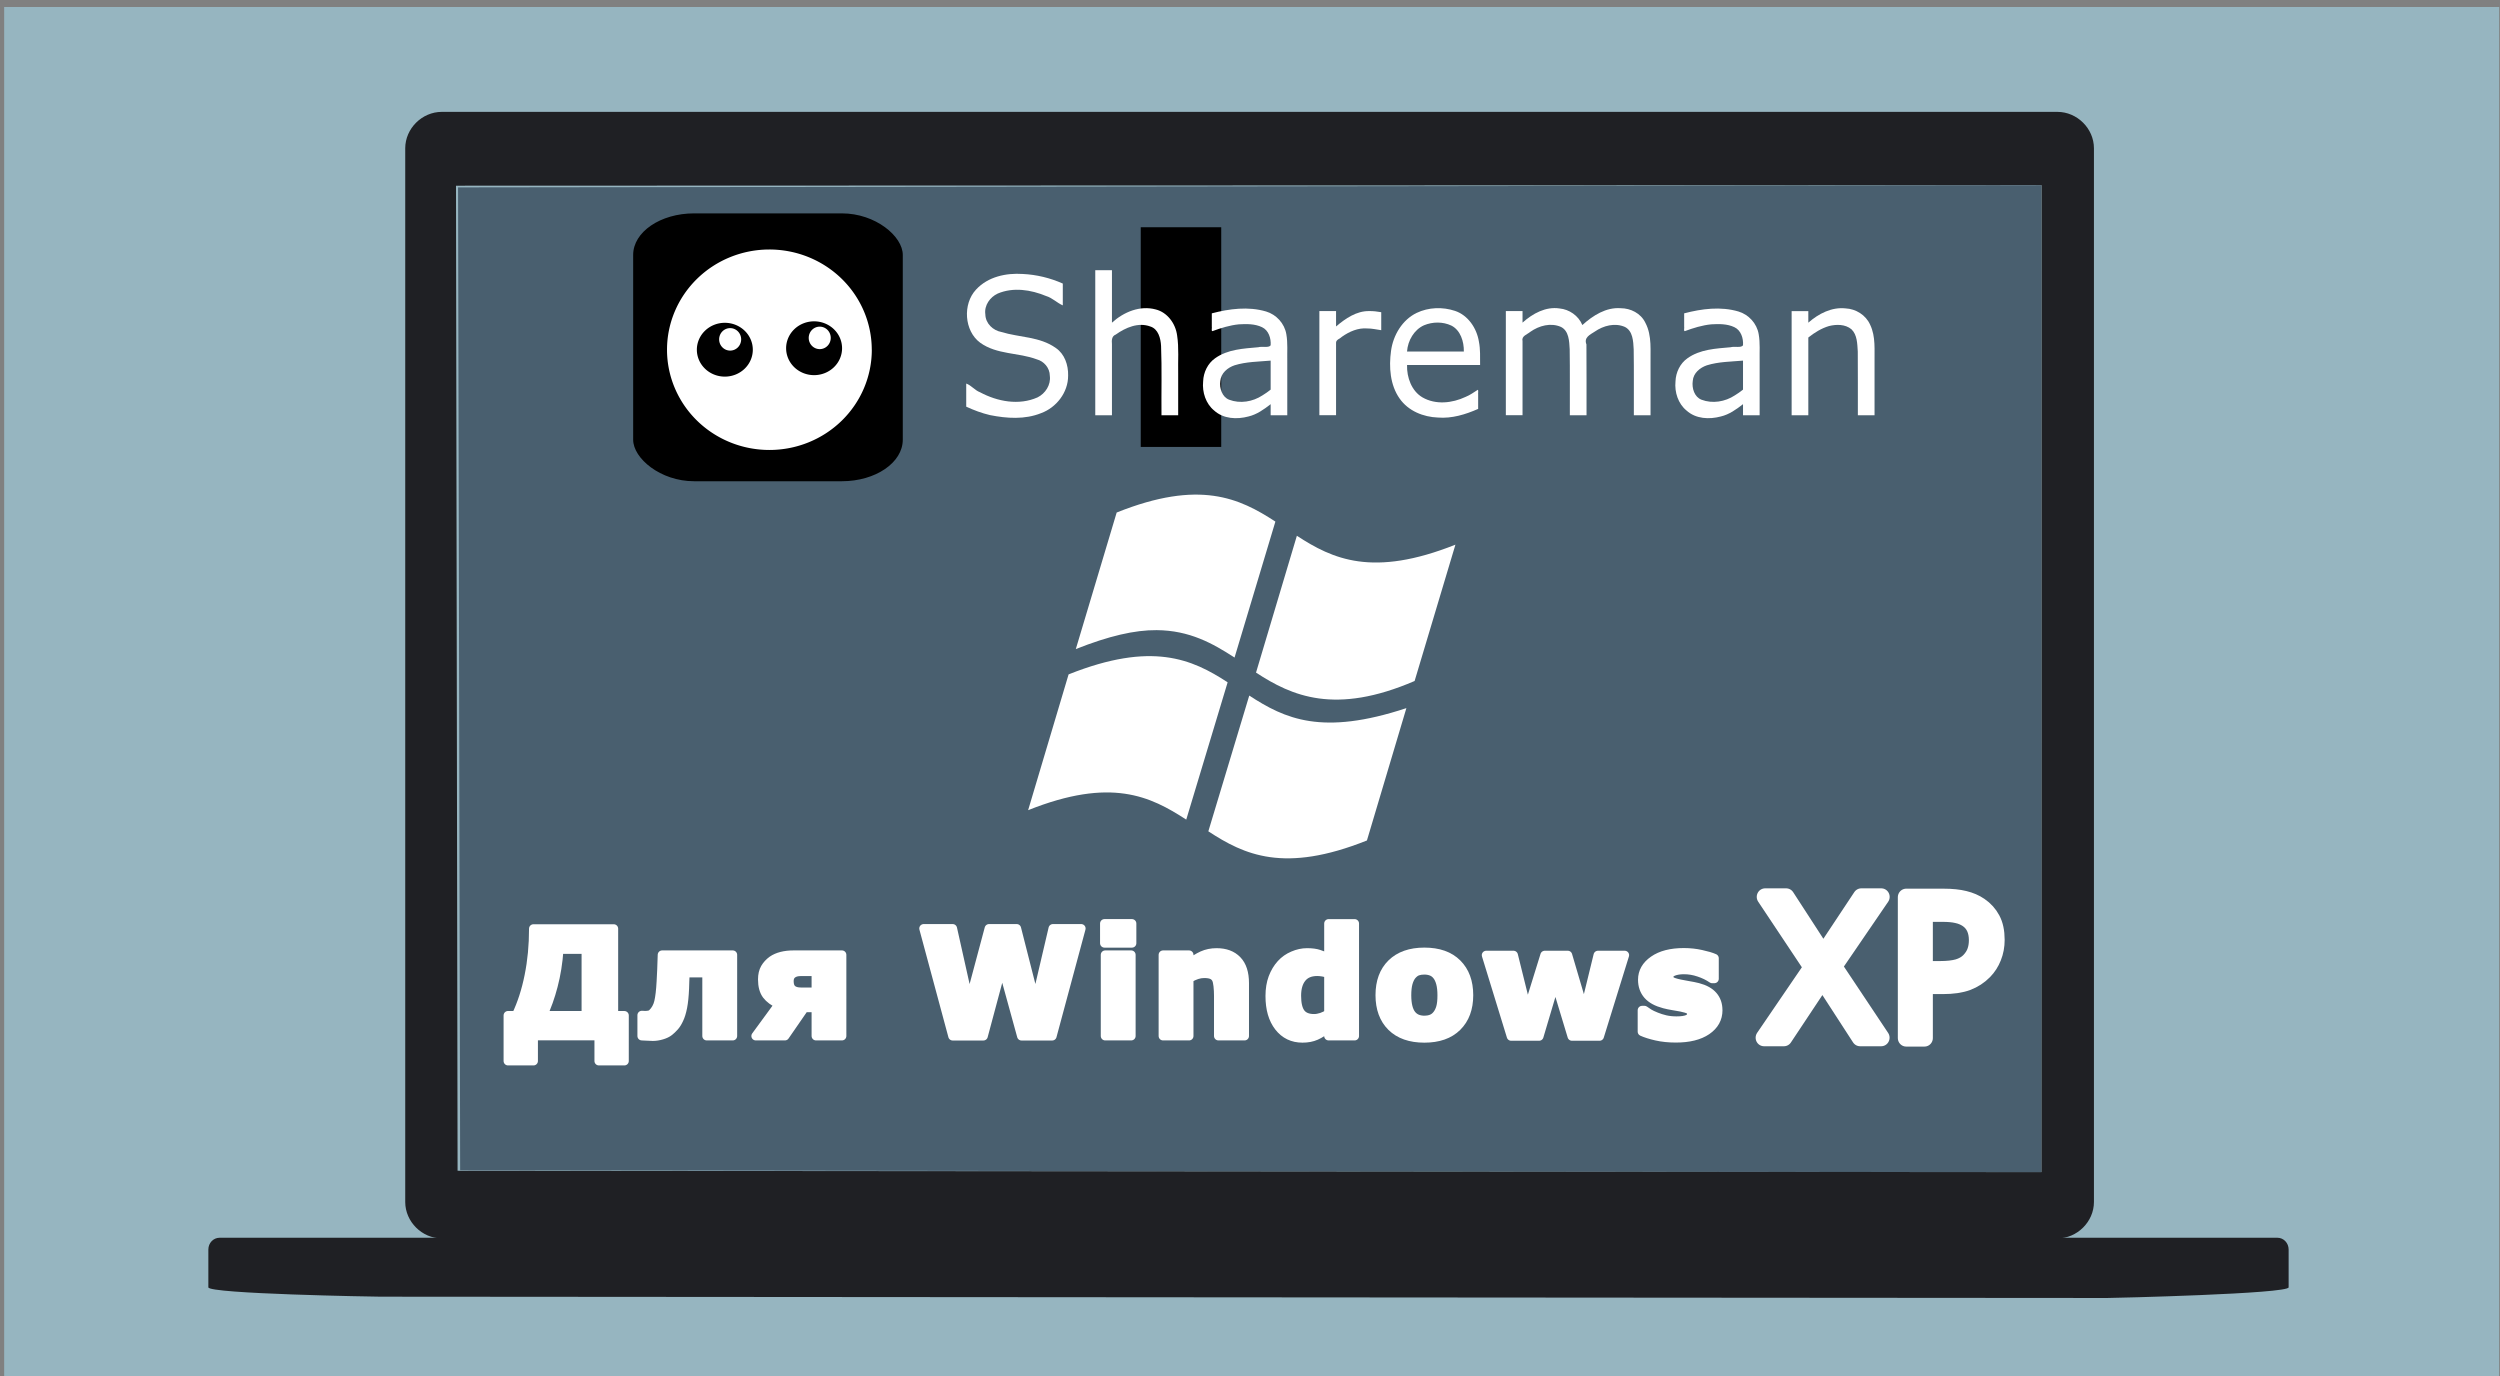 <svg version="1.1" viewBox="0 0 299.9 165.1" xmlns="http://www.w3.org/2000/svg">
<rect x="0" y="0" width="299.9" height="165.1" fill="#808080" stroke="none"/>
<g transform="translate(348.8 -70.82)">
<path d="m-348.3 71.66h299.3v164.3h-299.3z" fill="#96b5c0" style="paint-order:markers stroke fill"/>
<path d="m-293.6 211.2-.251-117.9 189.9-.252v118.4z" fill="#495f6f" stroke-width=".265" style="paint-order:markers stroke fill"/>
<path d="m-295.8 84.24c-2.378 0-4.389 2.002-4.389 4.369v126.4c0 2.368 2.01 4.369 4.389 4.369h193.8c2.378 0 4.389-2.002 4.389-4.369v-126.4c0-2.368-2.01-4.369-4.389-4.369zm1.701 8.857 190.2-.066-.011 118.4-190-.166z" color="#000000" color-rendering="auto" dominant-baseline="auto" fill="#1f2024" image-rendering="auto" shape-rendering="auto" solid-color="#000000" style="font-feature-settings:normal;font-variant-alternates:normal;font-variant-caps:normal;font-variant-ligatures:normal;font-variant-numeric:normal;font-variant-position:normal;isolation:auto;mix-blend-mode:normal;paint-order:markers stroke fill;shape-padding:0;text-decoration-color:#000000;text-decoration-line:none;text-decoration-style:solid;text-indent:0;text-orientation:mixed;text-transform:none;white-space:normal"/>
<path d="m-322.4 219.3h246.8c.744 0 1.344.631 1.344 1.414v4.532c0 .784-21.04 1.281-21.79 1.281l-207.1-.157c-.744-.001-20.66-.34-20.66-1.123v-4.532c0-.784.599-1.414 1.344-1.414z" fill="#1f2024" style="paint-order:markers stroke fill"/>
<g fill="#fff" stroke="#fff" stroke-linecap="round" stroke-linejoin="round" style="paint-order:normal" aria-label="Для Windows 10">
<g stroke-linecap="round" stroke-linejoin="round" stroke-width="1.058">
<path d="m-273.9 198.1h-3.061v-3.009h-7.839v3.009h-3.061v-5.472h.98q1.006-2.107 1.535-4.752.538-2.645.538-5.654h9.634v10.41h1.275zm-4.605-5.472v-7.909h-3.226q-.165 2.359-.694 4.362-.52 1.995-1.266 3.547z" style="paint-order:normal"/>
<path d="m-260.9 195.1h-3.122v-7.562h-2.576q-.026.65-.043 1.015-.009.356-.026.833-.061 1.396-.234 2.272-.173.876-.442 1.431-.26.564-.564.893-.295.33-.598.572-.347.278-.91.442-.555.165-1.075.165-.408 0-.824-.035-.416-.026-.494-.026v-2.498h.095q.035 0 .121.009t.173.009q.226 0 .46-.043.243-.043.399-.191.581-.555.772-1.388.199-.841.286-2.48.035-.607.069-1.388t.061-1.769h8.472z" style="paint-order:normal"/>
<path d="m-247.8 195.1h-3.113v-3.382h-1.396l-2.333 3.382h-3.495l2.792-3.816q-.98-.442-1.492-1.11-.503-.676-.503-1.864 0-.806.312-1.353.321-.546.859-.937.477-.33 1.119-.494.65-.165 1.448-.165h5.801zm-3.113-5.29v-2.428h-1.847q-.642 0-1.006.295-.355.286-.355.841 0 .685.355.989.356.303 1.058.303z" style="paint-order:normal"/>
<path d="m-219.1 182.2-3.477 12.91h-3.686l-2.315-8.412-2.255 8.412h-3.686l-3.477-12.91h3.477l1.986 8.889 2.376-8.889h3.321l2.263 8.889 2.081-8.889z" style="paint-order:normal"/>
<path d="m-213.1 195.1h-3.122v-9.739h3.122zm.087-11.13h-3.295v-2.367h3.295z" style="paint-order:normal"/>
<path d="m-199.5 195.1h-3.139v-4.83q0-.59-.061-1.171-.061-.59-.208-.867-.173-.321-.512-.468-.33-.147-.928-.147-.425 0-.867.139-.434.139-.945.442v6.903h-3.122v-9.739h3.122v1.075q.833-.65 1.596-.997.772-.347 1.708-.347 1.578 0 2.463.919.893.919.893 2.749z" style="paint-order:normal"/>
<path d="m-186.3 195.1h-3.122v-1.015q-.806.659-1.509.971-.702.312-1.622.312-1.778 0-2.844-1.37-1.067-1.37-1.067-3.694 0-1.24.356-2.194.364-.963.989-1.648.59-.65 1.431-1.006.841-.364 1.682-.364.876 0 1.431.191.564.182 1.153.468v-4.145h3.122zm-3.122-2.688v-4.778q-.33-.139-.694-.2-.364-.061-.668-.061-1.231 0-1.847.772-.616.763-.616 2.125 0 1.431.494 2.081.494.642 1.587.642.425 0 .902-.156.477-.165.841-.425z" style="paint-order:normal"/>
<path d="m-172.6 190.2q0 2.402-1.405 3.79-1.396 1.379-3.928 1.379t-3.937-1.379q-1.396-1.388-1.396-3.79 0-2.419 1.405-3.798 1.414-1.379 3.928-1.379 2.55 0 3.937 1.388 1.396 1.388 1.396 3.79zm-3.842 2.367q.303-.373.451-.893.156-.529.156-1.457 0-.859-.156-1.44-.156-.581-.434-.928-.278-.356-.668-.503t-.841-.147q-.451 0-.806.121-.347.121-.668.486-.286.338-.46.928-.165.59-.165 1.483 0 .798.147 1.388.147.581.434.937.278.338.659.494.39.156.884.156.425 0 .806-.139.39-.147.659-.486z" style="paint-order:normal"/>
<path d="m-153.9 185.4-3.018 9.739h-3.313l-1.986-6.565-1.951 6.565h-3.356l-2.992-9.739h3.278l1.665 6.712 2.081-6.712h2.766l1.977 6.712 1.639-6.712z" style="paint-order:normal"/>
<path d="m-142.7 192q0 1.509-1.353 2.437-1.353.919-3.703.919-1.301 0-2.359-.243t-1.7-.538v-2.567h.286q.234.165.538.364.312.191.876.416.486.2 1.101.347.616.139 1.318.139.919 0 1.361-.2.442-.208.442-.607 0-.355-.26-.512-.26-.165-.989-.312-.347-.078-.945-.165-.59-.095-1.075-.226-1.327-.347-1.969-1.075-.642-.737-.642-1.83 0-1.405 1.327-2.333 1.335-.937 3.642-.937 1.093 0 2.09.226 1.006.217 1.57.468v2.463h-.269q-.694-.477-1.587-.772-.884-.303-1.795-.303-.754 0-1.275.208-.512.208-.512.59 0 .347.234.529t1.101.364q.477.095 1.023.191.555.087 1.11.226 1.231.321 1.821 1.015.59.685.59 1.717z" style="paint-order:normal"/>
</g>
<g transform="matrix(.775 0 0 .792 -304.7 87.33)" stroke-width="2.586" aria-label="XP">
<path d="m234.3 115-7.362 10.54 7.348 10.79h-3.28l-5.815-8.78-5.958 8.78h-3.094l7.434-10.66-7.262-10.67h3.266l5.743 8.665 5.872-8.665z" style=""/>
<path d="m252.1 121.5q0 1.418-.501 2.635-.487 1.203-1.375 2.091-1.103 1.103-2.607 1.661-1.504.544-3.796.544h-2.836v7.949h-2.836v-21.33h5.786q1.919 0 3.251.329 1.332.315 2.363 1.003 1.217.816 1.876 2.034.673 1.217.673 3.079zm-2.951.072q0-1.103-.387-1.919-.387-.816-1.174-1.332-.688-.444-1.576-.63-.874-.201-2.22-.201h-2.807v8.522h2.392q1.719 0 2.793-.301 1.074-.315 1.747-.988.673-.688.945-1.447.286-.759.286-1.704z" style=""/>
</g>
</g>
<path d="m-348.3 235.5c-.314-.183-.331-4.302-.331-82.29 0-81.03.005-82.1.366-82.3.252-.135 46.86-.181 149.7-.148 132.5.042 149.3.08 149.5.331.112.177.18 30.88.182 82.15.003 74.17-.025 81.89-.294 82.16-.27.27-14.11.296-149.5.291-101-.004-149.4-.068-149.6-.198z" fill="none" style="paint-order:markers stroke fill"/>
<flowRoot fill="black" font-family="sans-serif" font-size="12px" letter-spacing="0px" word-spacing="0px" style="line-height:1.25" xml:space="preserve"><flowRegion><rect x="23.74" y="86.94" width="62.82" height="54.91"/></flowRegion><flowPara/></flowRoot>
<g transform="matrix(1.424 0 0 1.364 -251.1 135.6)" fill="#fff">
<path d="m34.81 12.51-3.488 12.08c-3.03-2.052-6.327-3.744-13.32-.83l3.408-11.94.041-.019c6.964-2.886 10.34-1.347 13.36.717z"/>
<path d="m36.63 13.68-3.447 11.94c3.028 2.069 6.383 3.718 13.36.805l3.324-11.64c-7.115 2.455-10.22.946-13.24-1.105z"/>
<path d="m35.39 10.34 3.441-11.96c-3.028-2.061-6.386-3.717-13.37-.797l-3.443 12.01c2.775-1.153 4.969-1.682 6.806-1.666 2.787.018 4.746 1.178 6.57 2.413z"/>
<path d="m40.64-.369-3.44 12.03c3.018 2.063 6.669 3.752 13.36.738l3.438-11.99c-6.979 2.902-10.34 1.273-13.36-.784z"/>
</g>
<g transform="matrix(.548 0 0 .535 -283.8 87.53)">
<g display="none">
<path d="m-47-20.71h394.5c2.493 0 4.5 2.007 4.5 4.5v128c0 2.493-2.007 4.5-4.5 4.5h-394.5c-2.493 0-4.5-2.007-4.5-4.5v-128c0-2.493 2.007-4.5 4.5-4.5z" display="inline" fill="#ebece8" fill-opacity=".983" stroke="#ff62ff" stroke-linecap="round" stroke-linejoin="round" stroke-width="8" style="paint-order:stroke fill markers"/>
</g>
<flowRoot transform="translate(259.5,64.48)" fill="#000000" font-family="sans-serif" font-size="12px" letter-spacing="0px" word-spacing="0px" style="line-height:1.25" xml:space="preserve"><flowRegion><rect x="-128.4" y="-44.76" width="17.62" height="49.26"/></flowRegion><flowPara/></flowRoot>
<g stroke-width=".816">
<rect x="19.99" y="16.61" width="59.02" height="60.06" rx="13.33" ry="9.312" style="paint-order:stroke fill markers"/>
<path d="m72.23 47.18a22.41 22.48 0 01-22.41 22.48 22.41 22.48 0 01-22.42-22.47 22.41 22.48 0 0122.4-22.48 22.41 22.48 0 0122.42 22.46" fill="#fff" style="paint-order:stroke fill markers"/>
<path d="m46.18 47.18a6.123 6.033 0 01-6.122 6.033 6.123 6.033 0 01-6.125-6.03 6.123 6.033 0 016.12-6.036 6.123 6.033 0 016.127 6.028" style="paint-order:stroke fill markers"/>
<path d="m65.72 46.85a6.123 6.033 0 01-6.122 6.033 6.123 6.033 0 01-6.125-6.03 6.123 6.033 0 016.12-6.036 6.123 6.033 0 016.127 6.028" style="paint-order:stroke fill markers"/>
</g>
<g fill="#fff">
<path d="m63.24 44.53a2.41 2.519 0 01-2.41 2.519 2.41 2.519 0 01-2.41-2.518 2.41 2.519 0 012.409-2.521 2.41 2.519 0 012.412 2.517" stroke-width=".816" style="paint-order:stroke fill markers"/>
<path d="m43.63 44.86a2.41 2.519 0 01-2.41 2.519 2.41 2.519 0 01-2.41-2.518 2.41 2.519 0 012.409-2.521 2.41 2.519 0 012.412 2.517" stroke-width=".816" style="paint-order:stroke fill markers"/>
<g transform="matrix(1.066,0,0,1.147,-10.69,-1.058)" aria-label="Shareman">
<path d="m118.1 47.12c.018 3.33-2.464 6.255-5.527 7.328-3.347 1.293-7.064 1.049-10.52.39-1.678-.376-3.306-.955-4.878-1.648v-4.521c1.054.359 1.765 1.323 2.823 1.698 3.587 1.831 8.011 2.623 11.82 1.009 1.58-.739 2.777-2.431 2.525-4.222-.01-1.553-1.218-2.851-2.685-3.218-3.799-1.359-8.192-.891-11.63-3.258-3.267-2.305-3.612-7.54-.842-10.37 2.465-2.548 6.192-3.273 9.609-3.058 2.82.128 5.613.772 8.212 1.874v4.266c-1.2-.497-2.15-1.467-3.42-1.827-3.123-1.237-6.763-1.776-9.953-.48-1.546.685-2.796 2.292-2.534 4.05.036 1.816 1.598 3.165 3.301 3.461 3.701 1.085 7.874.877 11.17 3.123 1.812 1.175 2.583 3.314 2.532 5.4z"/>
<path d="m140.7 54.87h-3.427c-.046-4.518.099-9.041-.086-13.55-.08-1.499-.586-3.331-2.211-3.804-2.456-.868-5.068.203-7.106 1.585-.824.3-.841 1.125-.769 1.85v13.92h-3.427v-28.36h3.427v10.26c2.423-2.105 5.796-3.421 9.002-2.585 2.356.564 4.066 2.735 4.381 5.092.397 2.457.152 4.954.216 7.431v8.163z"/>
<path d="m163.1 54.87h-3.409v-2.169c-1.385 1.03-2.854 2.024-4.565 2.408-2.358.601-5.125.492-7.045-1.171-1.703-1.326-2.475-3.564-2.256-5.676.061-1.787.95-3.523 2.447-4.527 2.591-1.774 5.854-1.9 8.877-2.163.76-.222 2.157.177 2.543-.378.102-1.383-.422-2.939-1.773-3.542-1.476-.672-3.164-.644-4.751-.559-1.865.177-3.68.715-5.435 1.334-.285-.053-.05-.627-.127-.889v-2.593c3.621-.9 7.499-1.385 11.15-.36 2.064.585 3.788 2.31 4.157 4.454.32 1.726.145 3.49.19 5.235v10.6zm-3.409-5.013v-5.669c-2.478.209-5.012.204-7.415.914-1.387.447-2.797 1.5-2.907 3.067-.213 1.426.341 3.124 1.795 3.662 2.244.818 4.841.406 6.847-.851.584-.337 1.147-.712 1.68-1.124z"/>
<path d="m182.4 38.24c-.958-.131-1.92-.346-2.897-.341-1.86-.141-3.647.6-5.164 1.617-.378.373-1.19.563-1.217 1.137v14.21h-3.427v-20.36h3.427v3.008c1.931-1.562 4.201-3.042 6.781-3.008.838-.017 1.672.08 2.497.219v3.518z"/>
<path d="m202.7 45.04h-15c-.073 2.444.935 5.083 3.149 6.326 2.732 1.509 6.132 1.144 8.893-.097.89-.338 1.711-.911 2.491-1.379.164.182.02.671.068.968v2.769c-2.604 1.096-5.405 1.908-8.259 1.69-2.972-.109-6.07-1.258-7.874-3.724-1.956-2.639-2.213-6.142-1.759-9.296.437-3.118 2.345-6.085 5.245-7.428 2.454-1.124 5.349-1.213 7.907-.4 2.639.847 4.452 3.35 4.899 6.024.309 1.498.231 3.03.241 4.549zm-3.336-2.625c.036-1.952-.688-4.173-2.563-5.074-1.748-.787-3.842-.762-5.615-.063-2.028.858-3.333 2.979-3.49 5.138h11.67z"/>
<path d="m237.7 54.87h-3.427c-.018-4.294.038-8.59-.032-12.88-.087-1.582-.163-3.581-1.791-4.38-2.054-.864-4.421-.272-6.221.918-.968.599-2.252 1.134-1.693 2.491.046 4.617.008 9.236.021 13.85h-3.427c-.018-4.302.038-8.605-.032-12.91-.09-1.573-.155-3.58-1.791-4.357-2.09-.876-4.497-.255-6.314.971-.634.514-1.839.799-1.579 1.808v14.48h-3.427v-20.36h3.427v2.26c2.087-1.784 4.773-3.18 7.598-2.771 1.983.174 3.883 1.396 4.688 3.245 2.184-1.879 4.878-3.506 7.868-3.292 2.032.003 4.132.978 5.073 2.85 1.412 2.542.989 5.517 1.059 8.304v9.766z"/>
<path d="m260.1 54.87h-3.409v-2.169c-1.385 1.03-2.854 2.024-4.565 2.408-2.358.601-5.125.492-7.045-1.171-1.703-1.326-2.475-3.564-2.256-5.676.061-1.787.95-3.523 2.447-4.527 2.591-1.774 5.854-1.9 8.877-2.163.76-.222 2.157.177 2.543-.378.102-1.383-.422-2.939-1.773-3.542-1.476-.672-3.164-.644-4.751-.559-1.865.177-3.68.714-5.435 1.334-.285-.053-.05-.627-.127-.889v-2.593c3.621-.9 7.499-1.385 11.15-.36 2.064.585 3.788 2.31 4.157 4.454.32 1.726.145 3.49.19 5.235v10.6zm-3.409-5.013v-5.669c-2.478.209-5.012.204-7.415.914-1.387.447-2.797 1.5-2.907 3.067-.213 1.426.341 3.124 1.795 3.662 2.244.818 4.841.406 6.847-.851.584-.337 1.147-.712 1.68-1.124z"/>
<path d="m283.7 54.87h-3.427c-.01-4.151.02-8.303-.016-12.45-.107-1.502-.097-3.27-1.306-4.363-1.28-1.005-3.087-.986-4.6-.628-1.555.436-2.968 1.276-4.25 2.242v15.2h-3.427v-20.36h3.427v2.26c2.111-1.77 4.817-3.087 7.636-2.794 2.098.094 4.168 1.269 5.068 3.212 1.168 2.319.845 4.957.895 7.461v10.22z"/>
</g>
</g>
</g>
</g>
</svg>
